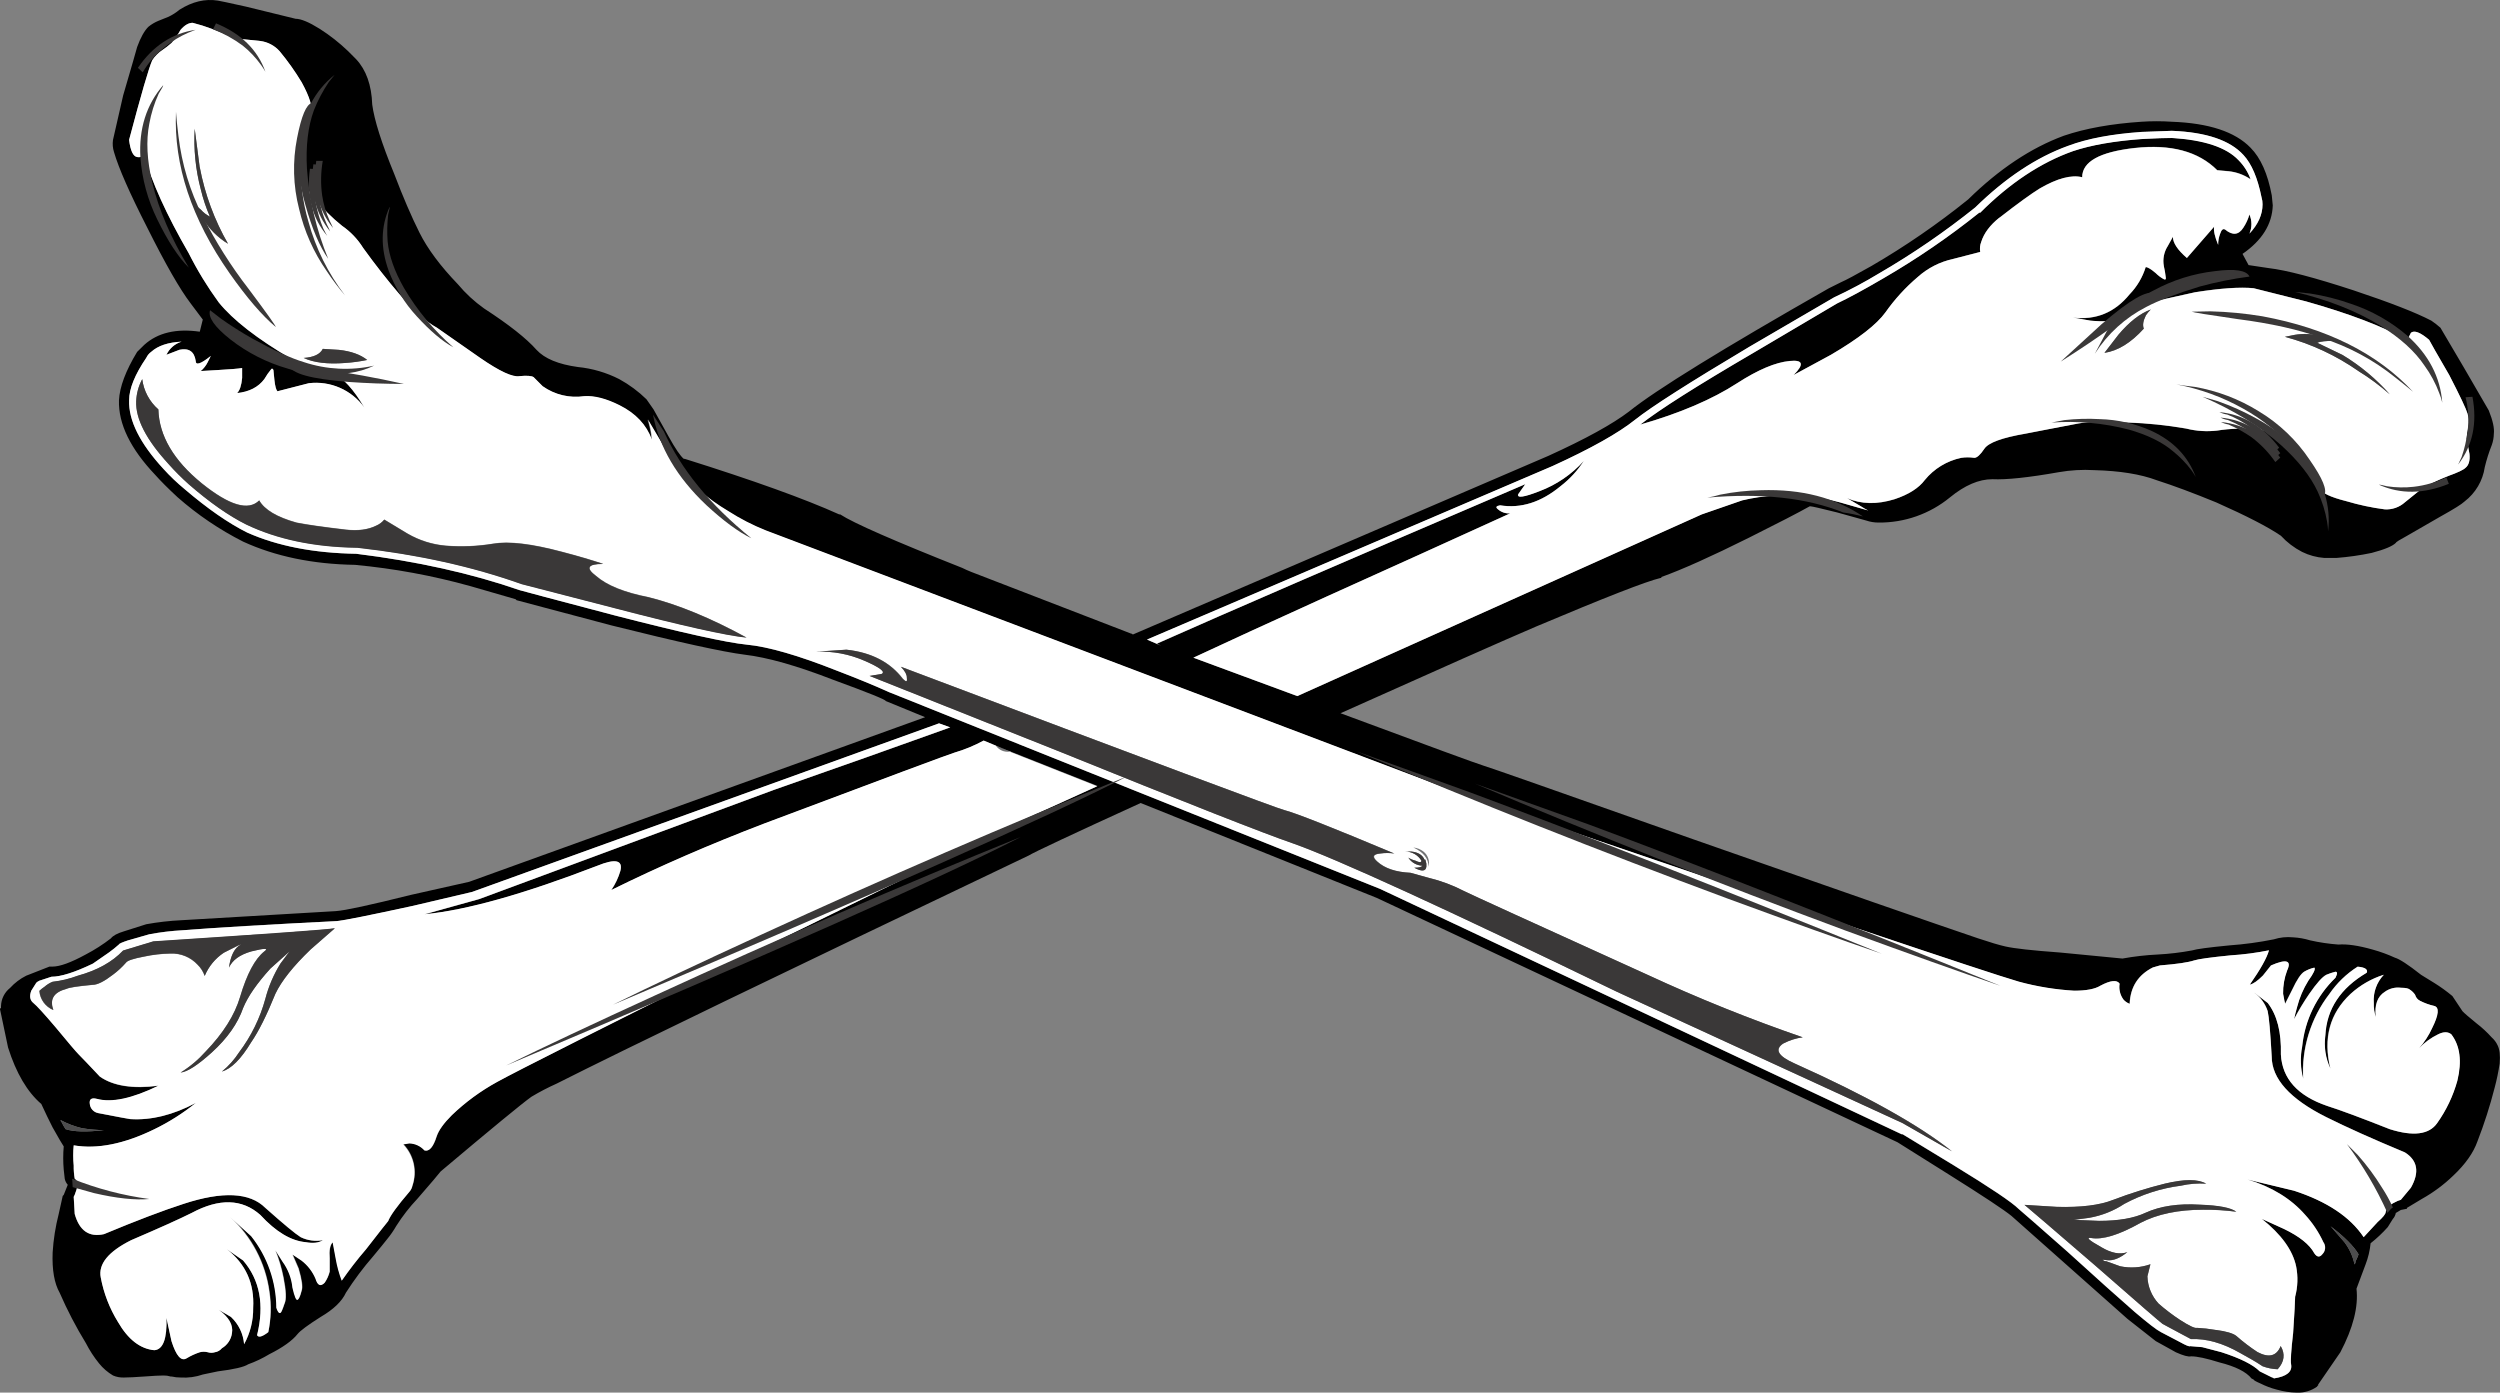 <?xml version="1.0" encoding="iso-8859-1"?>
<!-- Generator: Adobe Illustrator 20.1.0, SVG Export Plug-In . SVG Version: 6.00 Build 0)  -->
<svg version="1.0" id="Layer_1" xmlns="http://www.w3.org/2000/svg" xmlns:xlink="http://www.w3.org/1999/xlink" x="0px" y="0px"
	 viewBox="0 0 893.28 497.6" enable-background="new 0 0 893.28 497.6" xml:space="preserve">
<rect x="0" y="0" width="893.28" height="497.6" fill="#808080" stroke="none"/>
<title>skulls_0004</title>
<path d="M582.13,147c-6,4.567-15.613,9.857-28.84,15.87l-148.51,63.85c-0.179-0.216-0.44-0.346-0.72-0.36l-57-22
	c-1.2-0.48-2.28-0.96-3.24-1.44c-24.273-9.62-38.81-15.993-43.61-19.12h-0.36c-12.253-5.533-30.637-12.147-55.15-19.84h-0.36
	c-1.2-0.96-3.003-3.603-5.41-7.93l-5.41-9.74c-0.48-0.72-1.32-1.923-2.52-3.61c-2.9-2.835-6.173-5.261-9.73-7.21
	c-4.615-2.349-9.627-3.818-14.78-4.33c-6.967-0.96-11.893-3.003-14.78-6.13c-3.607-4.087-9.853-9.017-18.74-14.79
	c-3.483-2.472-6.632-5.382-9.37-8.66c-6.247-6.493-10.813-12.623-13.7-18.39c-2.887-5.767-5.887-12.74-9-20.92
	c-4.54-11.06-7.173-19.353-7.9-24.88c-0.24-6.973-2.163-12.383-5.77-16.23l-2.88-2.89c-3.095-2.968-6.475-5.624-10.09-7.93
	c-3.847-2.407-6.73-3.61-8.65-3.61L87.95,2.38c-6.487-1.44-9.85-2.16-10.09-2.16c-4.573-0.727-9.14,0.353-13.7,3.24
	C62.953,4.47,61.622,5.324,60.2,6l-3.6,1.44c-1.299,0.536-2.512,1.261-3.6,2.15c-1.44,1.44-2.773,3.843-4,7.21
	c-0.24,0.96-1.907,6.73-5,17.31L40.37,50c-0.21,1.452-0.087,2.933,0.36,4.33c1.68,5.78,5.647,14.793,11.9,27.04
	c6.487,12.987,11.653,22.003,15.5,27.05l4.33,5.77l-1.08,4.33c-8.413-1.2-15.02,0.363-19.82,4.69L49,125.73
	c-4.087,6.733-6.25,12.503-6.49,17.31c-0.24,8.413,4.093,17.31,13,26.69c1.92,2.167,4.563,4.81,7.93,7.93
	c7.108,6.259,14.98,11.592,23.43,15.87c11.533,5.287,24.867,8.053,40,8.3c13.908,1.301,27.672,3.837,41.13,7.58l16.22,4.69
	l0.36,0.36l33.88,9c24,6,39.86,9.487,47.58,10.46c8.173,0.96,18.747,3.96,31.72,9c12.493,4.567,18.74,7.09,18.74,7.57l14.06,5.77
	l-162.95,58.83l-20.91,4.69c-14.42,3.607-23.31,5.53-26.67,5.77l-55.15,3.25c-4.234,0.202-8.45,0.683-12.62,1.44l-7.93,2.52
	c-2.4,0.72-3.963,1.56-4.69,2.52c-2.822,2.188-5.834,4.119-9,5.77c-5.287,2.887-9.25,4.33-11.89,4.33h-1.09l-8.29,3.25
	c-2.174,1.092-4.13,2.573-5.77,4.37c-1.99,1.575-3.177,3.953-3.24,6.49c0,0.24,0,0.48,0,0.72c-0.175-0.024-0.336,0.099-0.36,0.274
	c-0.004,0.028-0.004,0.057,0,0.086l2.88,13.71c2.887,9.14,6.85,15.873,11.89,20.2c1.44,3.127,2.773,5.893,4,8.3
	c2.16,3.847,3.493,6.13,4,6.85c-0.242,2.761-0.242,5.539,0,8.3l0.36,3.25c0.16,0.804,0.533,1.55,1.08,2.16l-1.44,3.61l-0.36,0.36
	l-1.44,6.49c-1.151,4.492-1.874,9.082-2.16,13.71c-0.24,6.253,0.6,11.063,2.52,14.43c2.704,6.209,5.835,12.224,9.37,18
	c1.311,2.558,2.883,4.975,4.69,7.21c1.394,1.731,3.088,3.197,5,4.33c1.261,0.542,2.629,0.788,4,0.72c1.44,0,3.843-0.12,7.21-0.36
	c3.127-0.24,5.41-0.36,6.85-0.36c0.854-0.015,1.705,0.106,2.52,0.36h0.36c1.061,0.251,2.149,0.372,3.24,0.36
	c2.689,0.175,5.386-0.192,7.93-1.08l5.36-1.12c5.767-0.72,9.37-1.56,10.81-2.52c2.638-0.946,5.174-2.155,7.57-3.61
	c4.807-2.407,8.17-4.81,10.09-7.21c0.96-1.2,3.723-3.243,8.29-6.13c4.567-2.667,7.567-5.553,9-8.66c2.919-4.567,6.171-8.912,9.73-13
	c2.4-2.887,4.067-4.93,5-6.13c1.209-1.47,2.293-3.039,3.24-4.69c2.205-3.482,4.74-6.744,7.57-9.74c4.807-5.533,7.57-8.78,8.29-9.74
	c18.26-15.387,29.073-24.283,32.44-26.69c2.905-1.739,5.91-3.305,9-4.69c24.273-12.26,80.503-39.43,168.69-81.51
	c1.92-1.2,15.253-7.453,40-18.76L492,320.86l186,87.28l18.38,11.54c12.253,7.693,19.703,12.623,22.35,14.79l41.45,36.79
	c5.767,4.567,9.13,7.21,10.09,7.93l7.21,4c2.667,1.2,4.47,1.68,5.41,1.44c2.16,0,5.523,0.72,10.09,2.16
	c5.767,1.44,9.61,3.363,11.53,5.77l0.72,0.36c0,0.24,0.84,0.72,2.52,1.44c1.839,0.929,3.773,1.653,5.77,2.16
	c2.345,0.677,4.77,1.04,7.21,1.08c2.576,0.096,5.111-0.663,7.21-2.16c-0.024-0.175,0.099-0.336,0.274-0.36
	c0.028-0.004,0.057-0.004,0.086,0v-0.36l7.93-11.54c4.567-8.667,6.49-16.24,5.77-22.72l3.24-8.66c0.94-2.43,1.545-4.977,1.8-7.57
	c2.209-1.739,4.26-3.67,6.13-5.77l1.8-2.89c0.555-0.605,0.93-1.353,1.08-2.16l1.8-1.08l1.8-0.36H860v-0.36l5.41-3.25
	c4.066-2.273,7.82-5.063,11.17-8.3c4.327-4.087,7.21-8.173,8.65-12.26c2.425-6.245,4.472-12.63,6.13-19.12
	c0.763-2.85,1.364-5.742,1.8-8.66c0.24-2.887,0-5.05-0.72-6.49c-0.511-1.103-1.247-2.087-2.16-2.89c-1.644-1.831-3.455-3.505-5.41-5
	c-2.667-2.167-4.333-3.61-5-4.33l-3.6-5.41c-2.052-1.712-4.221-3.279-6.49-4.69l-4.69-2.89c-4.567-3.607-7.69-5.65-9.37-6.13
	c-2.562-1.174-5.214-2.141-7.93-2.89c-5.047-1.44-9.133-2.04-12.26-1.8c-3.399-0.247-6.776-0.748-10.1-1.5
	c-1.991-0.612-4.05-0.975-6.13-1.08c-2.309-0.227-4.639,0.018-6.85,0.72c-5.235,1.058-10.533,1.78-15.86,2.16
	c-7.447,0.72-11.893,1.32-13.34,1.8c-4.047,0.755-8.139,1.243-12.25,1.46c-4.234,0.202-8.45,0.683-12.62,1.44
	c-9.587-0.96-17.047-1.68-22.38-2.16c-9.853-0.72-16.34-1.44-19.46-2.16c-2.16-0.48-5.403-1.443-9.73-2.89
	c-15.62-5.287-49.503-17.07-101.65-35.35c-49.02-17.333-74.02-26.11-75-26.33c-2.4-0.72-19.46-6.973-51.18-18.76
	c34.847-15.627,58.157-25.96,69.93-31c24.513-10.34,39.293-16.11,44.34-17.31h0.36v-0.36c7.447-2.667,17.9-7.357,31.36-14.07
	c10.573-5.287,17.783-9.013,21.63-11.18h0.4c0.48,0,3.603,0.72,9.37,2.16l10.46,2.91c1.395,0.473,2.857,0.716,4.33,0.72
	c9.323,0.105,18.385-3.082,25.59-9c5.287-4.327,10.333-6.49,15.14-6.49c5.047,0.24,12.977-0.6,23.79-2.52
	c4.165-0.726,8.4-0.967,12.62-0.72c9.133,0.24,16.583,1.443,22.35,3.61c6,1.927,13.09,4.57,21.27,7.93
	c10.813,4.807,18.503,8.773,23.07,11.9c2.166,2.351,4.729,4.304,7.57,5.77c2.48,1.222,5.173,1.955,7.93,2.16h4.33
	c4.241-0.326,8.457-0.927,12.62-1.8c4.567-1.2,7.45-2.403,8.65-3.61c0-0.24,1.333-1.08,4-2.52l11.89-6.85
	c4.807-2.667,7.69-4.47,8.65-5.41c3.909-2.991,6.496-7.39,7.21-12.26c0.649-2.7,1.491-5.351,2.52-7.93
	c0.454-1.286,0.697-2.637,0.72-4c0.24-1.927-0.36-4.693-1.8-8.3c-0.72-1.2-3.72-6.37-9-15.51l-8.29-14.07
	c-1.024-0.91-2.106-1.752-3.24-2.52c-5.527-2.887-14.777-6.493-27.75-10.82c-14-4.587-24.117-7.24-30.35-7.96l-7.21-1.08l-2.16-4
	c6.967-4.807,10.57-10.577,10.81-17.31l-0.36-3.61c-1.44-7.693-3.963-13.36-7.57-17c-5.527-5.72-14.913-8.82-28.16-9.3
	c-3.599-0.241-7.211-0.241-10.81,0c-10.813,0.72-20.063,2.387-27.75,5c-11.747,4.333-23.147,11.923-34.2,22.77
	c-10.913,8.799-22.48,16.755-34.6,23.8c-5.527,3.127-9.13,5.05-10.81,5.77l-4.34,2.16c-38,21.64-61.79,36.307-71.37,44 M550,175.51
	c-5.527,2.167-8.05,2.527-7.57,1.08L545,173c-63.44,27.173-107.293,46.173-131.56,57l1.44,0.72l-5-2.16l144.9-62
	c13.7-6.253,23.553-11.783,29.56-16.59c5.767-4.567,19.343-13.233,40.73-26l30.28-17.67c5.56-2.59,10.974-5.481,16.22-8.66
	c11.981-6.949,23.427-14.785,34.24-23.44c10.813-10.58,21.867-17.913,33.16-22c6.967-2.667,15.857-4.333,26.67-5L776,46.74
	c12.253,0.48,20.783,3.367,25.59,8.66c2.887,3.127,5.05,8.177,6.49,15.15c0.254,0.815,0.375,1.666,0.36,2.52
	c0,3.607-1.563,7.093-4.69,10.46c0.961-2.182,0.961-4.668,0-6.85c-0.472,1.666-1.201,3.249-2.16,4.69
	c-1.68,2.667-3.843,2.907-6.49,0.72c-0.72-0.48-1.32,0-1.8,1.44c-0.496,1.274-0.74,2.633-0.72,4c-1.2-2.887-1.68-5.05-1.44-6.49
	c-5.047,5.773-8.29,9.5-9.73,11.18c-3.333-2.887-5-5.41-5-7.57l-1.8,3.25c-1.387,2.13-1.902,4.711-1.44,7.21
	c0.328,1.427,0.568,2.873,0.72,4.33c0,0.48-0.24,0.6-0.72,0.36c-1.06-0.577-2.03-1.304-2.88-2.16c-1.68-1.44-2.88-2.16-3.6-2.16
	c-1.13,3.656-3.107,6.993-5.77,9.74c-5.287,6.493-12.017,9.26-20.19,8.3l6.13,1.08c4.567,0.48,8.05,0.24,10.45-0.72
	c2.887-2.667,9.373-6.513,19.46-11.54l4.33-2.16l6.12-1.18c-1.2,0.48-2.533,1.08-4,1.8c-6.487,3.607-10.45,5.77-11.89,6.49l13-2.89
	c9.133-1.44,16.103-1.92,20.91-1.44L824,107.7c15.38,4.327,27.38,8.897,36,13.71c0.566-0.788,1.048-1.633,1.44-2.52
	c1.2-0.96,3.363-0.12,6.49,2.52c0.48,0.96,2.883,5.167,7.21,12.62c3.847,7.453,6.01,12.023,6.49,13.71
	c0.486,1.513,0.61,3.12,0.36,4.69c-0.365,1.42-0.606,2.869-0.72,4.33c0.24,0.96,0.6,2.763,1.08,5.41c0.24,2.407-0.24,4.073-1.44,5
	c-0.72,0.72-2.763,1.683-6.13,2.89c-2.957,1.169-5.845,2.504-8.65,4c-0.48,0.24-2.763,2.043-6.85,5.41
	c-1.958,1.771-4.544,2.682-7.18,2.53c-4.636-0.597-9.218-1.563-13.7-2.89c-5.767-1.44-9.01-3.003-9.73-4.69
	c-3.127-6.493-5.05-10.22-5.77-11.18c-3.77-5.586-9.865-9.167-16.58-9.74c-4.682-0.508-9.41-0.387-14.06,0.36
	c-3.736,0.446-7.522,0.202-11.17-0.72c-6.91-1.188-13.893-1.903-20.9-2.14c-7.927-0.48-13.813-0.36-17.66,0.36
	c-7.687,1.44-13.933,2.643-18.74,3.61c-8.413,1.44-13.34,3.243-14.78,5.41s-2.64,3.25-3.6,3.25c-1.554-0.244-3.136-0.244-4.69,0
	c-5.111,1.084-9.698,3.882-13,7.93c-2.16,2.887-5.763,5.17-10.81,6.85c-6.247,1.927-11.893,1.807-16.94-0.36l5,2.89
	c0.81,0.531,1.651,1.012,2.52,1.44l-10.09-2.89c-3.421-0.931-6.893-1.659-10.4-2.18l-0.72,0.36
	c-7.926-1.174-16.003-0.807-23.79,1.08l-14.42,5l-144.53,64.98L426.41,235c11.293-5.287,27.273-12.62,47.94-22
	c21.867-9.86,43.613-19.72,65.24-29.58c-1.578,0.124-3.14-0.396-4.33-1.44c-0.96-0.72-0.72-1.2,0.72-1.44
	c7.447,1.2,14.657-1.083,21.63-6.85c3.259-2.503,6.063-5.547,8.29-9C561.543,169.518,556.09,173.229,550,175.51 M810.29,358.37
	l-4.69-3.61c2.195,1.628,3.833,3.895,4.69,6.49c0.48,2.167,0.96,7.577,1.44,16.23c0,7.933,6.487,15.147,19.46,21.64
	c7.207,3.607,16.58,7.813,28.12,12.62c4.567,2.887,5.287,7.093,2.16,12.62l-3.6,4.33l-1.08,0.36c-1.13,0.505-2.214,1.107-3.24,1.8
	c-0.555,0.605-0.93,1.353-1.08,2.16c0,0.72-0.96,1.923-2.88,3.61l-5,5.41c-4.807-7.213-13.097-12.743-24.87-16.59l-16.58-4
	c8.667,2.667,15.517,6.873,20.55,12.62c2.65,2.895,4.839,6.18,6.49,9.74c0.972,1.332,0.819,3.176-0.36,4.33
	c-0.96,1.2-1.92,1.08-2.88-0.36c-1.68-3.127-5.283-6.013-10.81-8.66l-7.93-3.61c6.967,5.533,11.053,11.2,12.26,17
	c0.71,3.587,0.586,7.288-0.36,10.82c0,1.44-0.24,5.773-0.72,13c-0.72,6.253-0.96,9.98-0.72,11.18c0.48,2.667-1.563,4.333-6.13,5
	c-0.179-0.216-0.44-0.346-0.72-0.36l-4.4-2.14c-2.4-2.407-6.967-4.69-13.7-6.85l-6.85-1.8l-4.33-0.36c-0.24,0.24-1.44-0.24-3.6-1.44
	l-6.85-3.55c-1.44-0.72-4.563-3.123-9.37-7.21c-5.527-4.807-13.577-12.02-24.15-21.64c-10.093-8.9-15.86-13.95-17.3-15.15
	c-2.4-2.407-10.09-7.577-23.07-15.51l-18.38-11.18h-0.36l-186.36-87.69l-175.53-70.34c-5.287-2.407-11.413-4.93-18.38-7.57
	c-13.94-5.533-24.753-8.66-32.44-9.38c-7.207-0.72-22.947-4.207-47.22-10.46c-21.867-5.773-33.16-8.773-33.88-9
	c-17.333-6-36.797-10.333-58.39-13c-15.14-0.24-28.117-2.763-38.93-7.57c-6.727-3.333-14.177-8.503-22.35-15.51
	c-2.692-2.22-5.222-4.629-7.57-7.21c-8.413-9.14-12.5-17.333-12.26-24.58c0-4.087,2.043-9.137,6.13-15.15
	c0.4-0.865,1.021-1.61,1.8-2.16c2.4-2.167,6.003-3.37,10.81-3.61c-2.383,0.732-4.348,2.434-5.41,4.69l4.69-1.8
	c3.333-0.72,5.257,0.613,5.77,4c0,1.68,1.803,1.08,5.41-1.8l-1.08,2.16c-0.606,1.246-1.464,2.353-2.52,3.25l6.13-0.36
	c4.327-0.24,7.21-0.48,8.65-0.72v3.61c-0.24,2.667-0.84,4.47-1.8,5.41c4.327-0.48,7.57-2.147,9.73-5
	c0.741-1.289,1.595-2.51,2.55-3.65c0.24-0.24,0.48-0.12,0.72,0.36c0,0.24,0.12,1.443,0.36,3.61c0.24,2.167,0.6,3.5,1.08,4
	l11.17-2.89c7.689-0.928,15.277,2.388,19.82,8.66c-3.847-6.493-7.57-10.58-11.17-12.26c-4.087-0.24-11.537-2.163-22.35-5.77
	c-1.68-0.48-3.243-0.96-4.69-1.44c-2.16-1.44-4.083-2.773-5.77-4c1.628,0.805,3.297,1.526,5,2.16c3.607,1.2,7.94,2.533,13,4
	c-12.253-7.213-20.92-13.947-26-20.2c-4.069-5.598-7.671-11.522-10.77-17.71c-7.927-13.707-13.213-25.373-15.86-35
	c-0.668,0.644-1.613,0.914-2.52,0.72c-1.44-0.24-2.4-2.283-2.88-6.13c4.327-16.353,7.09-25.85,8.29-28.49
	c0.94-1.425,2.153-2.648,3.57-3.6c1.134-0.768,2.216-1.61,3.24-2.52c1.236-1.45,2.322-3.021,3.24-4.69
	c1.44-1.68,2.883-2.52,4.33-2.52c2.324,0.585,4.611,1.306,6.85,2.16c4.087,1.68,6.97,2.763,8.65,3.25c0.48,0.24,3.363,0.6,8.65,1.08
	c2.64,0.351,5.068,1.631,6.85,3.61c2.924,3.52,5.575,7.257,7.93,11.18c2.887,5.287,3.967,8.893,3.24,10.82
	c-2.4,6.253-3.733,10.22-4,11.9c-1.029,6.744,0.948,13.6,5.41,18.76c2.871,3.599,6.134,6.866,9.73,9.74
	c3.043,2.093,5.62,4.793,7.57,7.93c4.327,6,8.66,11.53,13,16.59c5.287,6,9.733,9.967,13.34,11.9l15.5,10.82
	c6.967,4.807,11.653,6.97,14.06,6.49c2.667-0.24,4.333-0.12,5,0.36l3.24,3.25c4.28,3.058,9.573,4.35,14.78,3.61
	c3.607-0.24,7.813,0.843,12.62,3.25c5.767,2.887,9.61,6.973,11.53,12.26c-0.152-2.457-0.637-4.883-1.44-7.21l4.69,7.93
	c1.638,2.987,3.444,5.878,5.41,8.66l0.72,0.36c4.327,6,10.327,11.29,18,15.87c4.218,2.703,8.685,4.997,13.34,6.85L523,284.07
	c120.667,41.12,186.753,63.363,198.26,66.73c6.478,1.752,13.12,2.825,19.82,3.2c4.327,0,7.45-0.6,9.37-1.8
	c3.607-1.927,5.89-2.167,6.85-0.72c-0.336,2.04,0.185,4.127,1.44,5.77c0.599,0.641,1.338,1.134,2.16,1.44
	c0.24-6,3.003-10.333,8.29-13c0.72-0.24,1.56-0.48,2.52-0.72c6-0.48,10.087-1.08,12.26-1.8c1.44-0.48,5.773-1.08,13-1.8
	c4.602-0.287,9.18-0.888,13.7-1.8c-0.72,2.667-3.003,6.753-6.85,12.26c1.2-0.24,2.763-1.323,4.69-3.25l2.88-3.61
	c5.527-2.407,7.45-1.807,5.77,1.8c-1.005,2.65-1.494,5.467-1.44,8.3c0.24,1.44,0.48,2.643,0.72,3.61l2.52-5
	c1.68-3.607,3.123-5.77,4.33-6.49c1.119-0.662,2.333-1.148,3.6-1.44c0.48,0.48-0.24,2.043-2.16,4.69
	c-1.806,2.904-3.155,6.067-4,9.38c-0.48,1.68-0.84,3.123-1.08,4.33c1.623-3.105,3.43-6.11,5.41-9c2.667-3.847,4.71-6.13,6.13-6.85
	c1.05-0.445,2.133-0.806,3.24-1.08c0.72,0,0.72,0.72,0,2.16c-6.743,6.511-10.956,15.203-11.89,24.53
	c-0.751,3.825-0.628,7.77,0.36,11.54c-0.607-10.896,2.718-21.649,9.37-30.3c2.67-3.896,6.102-7.21,10.09-9.74
	c2.667,0.24,3.747,0.96,3.24,2.16c-9.373,5.533-14.3,12.987-14.78,22.36c-0.562,4.057,0.064,8.19,1.8,11.9
	c-2.667-10.82-0.263-19.717,7.21-26.69c3.417-3.122,7.475-5.459,11.89-6.85c-2.577,2.704-3.886,6.375-3.6,10.1
	c-0.064,1.696,0.18,3.39,0.72,5c-0.48-4.327,0.6-7.327,3.24-9c1.669-1.199,3.733-1.714,5.77-1.44c1.68,0,2.76,0.24,3.24,0.72
	c0.718,0.469,1.331,1.082,1.8,1.8c0.258,0.947,0.915,1.736,1.8,2.16c1.585,0.807,3.265,1.411,5,1.8c1.92,0.48,1.68,3.123-0.72,7.93
	c-1.191,2.626-2.773,5.057-4.69,7.21c1.964-2.065,4.284-3.759,6.85-5c1.92-0.96,3.483-0.96,4.69,0
	c3.127,4.087,3.847,9.617,2.16,16.59c-1.508,5.429-3.947,10.556-7.21,15.15c-2.887,4.087-8.533,4.807-16.94,2.16
	c-10.333-4.087-17.783-6.853-22.35-8.3c-10.52-3.613-16.013-9.747-16.48-18.4c0.24-7.933-1.323-14.063-4.69-18.39 M832.66,438.09
	c5.047,3.847,8.41,7.213,10.09,10.1c-0.301,0.864-0.662,1.706-1.08,2.52c0.03,0.394-0.1,0.783-0.36,1.08
	c-0.586-2.881-1.817-5.592-3.6-7.93l-5-5.77 M355.76,266.4l4.33,1.8l1.08,0.36l31,12.26l-27,12.26
	c-28.593,14.187-57.91,28.613-87.95,43.28c-59.833,29.813-92.993,46.523-99.48,50.13c-5.906,3.237-11.359,7.238-16.22,11.9
	c-2.887,2.887-4.69,5.41-5.41,7.57c-1.2,3.847-2.643,5.513-4.33,5c-1.383-1.544-3.338-2.455-5.41-2.52l-2.16,0.36
	c3.758,3.938,5.007,9.642,3.24,14.79c-0.16,0.804-0.533,1.55-1.08,2.16c-4.327,5.047-6.85,8.533-7.57,10.46
	c-0.24,0.24-2.883,3.607-7.93,10.1c-3.079,3.571-5.966,7.303-8.65,11.18c-0.969-2.569-1.692-5.224-2.16-7.93l-1.08-5.77
	c-0.96,0.96-1.32,2.883-1.08,5.77c0,2.887,0,4.45,0,4.69c-0.354,1.431-0.964,2.786-1.8,4c-1.44,1.44-2.52,0.96-3.24-1.44
	c-1.075-2.561-2.798-4.797-5-6.49l-3.24-2.16l2.16,5c1.2,4.087,1.56,6.73,1.08,7.93c-0.48,1.927-0.96,3.01-1.44,3.25
	c-0.48,0.24-1.08-1.203-1.8-4.33c-0.337-3.393-1.58-6.633-3.6-9.38l-2.52-4c1.26,3.15,2.224,6.411,2.88,9.74
	c0.96,4.807,1.08,7.933,0.36,9.38c-0.72,2.167-1.2,3.25-1.44,3.25c-0.48,0.24-0.96-0.36-1.44-1.8c-0.041-9.305-3.211-18.325-9-25.61
	l-7.57-6.85c7.676,6.969,12.653,16.418,14.06,26.69c0.725,4.845,0.566,9.782-0.47,14.57c-2.16,1.68-3.493,2.04-4,1.08
	c2.667-10.82,1-19.717-5-26.69l-5.77-4c6.727,5.287,9.85,12.26,9.37,20.92c0.074,4.542-1.043,9.024-3.24,13
	c-0.293-3.718-1.966-7.193-4.69-9.74L78.22,468c3.607,2.667,5.17,5.433,4.69,8.3c-0.302,2.262-1.63,4.258-3.6,5.41
	c-0.63,0.779-1.529,1.292-2.52,1.44c-0.821,0.251-1.699,0.251-2.52,0c-0.943-0.255-1.937-0.255-2.88,0
	c-1.639,0.542-3.213,1.266-4.69,2.16c-1.92,1.2-3.723-0.843-5.41-6.13l-1.8-8.3c0.24,7.453-1.203,11.3-4.33,11.54
	c-5.047-0.48-9.38-3.847-13-10.1c-3.008-4.857-5.097-10.227-6.16-15.84c-0.96-4.807,2.643-9.257,10.81-13.35
	c10.093-4.327,17.303-7.573,21.63-9.74c9.853-5.287,18.023-5.047,24.51,0.72c5.527,6,10.933,9.247,16.22,9.74
	c2.667,0.48,4.71,0.24,6.13-0.72c-2.691,0.508-5.473,0.129-7.93-1.08c-1.92-1.2-6.127-4.687-12.62-10.46
	c-5.527-5.533-15.26-6.013-29.2-1.44c-7.413,2.407-16.887,6.023-28.42,10.85c-5.287,1.2-8.77-1.203-10.45-7.21l-0.36-6.13l0.36-0.72
	c0.47-1.168,0.831-2.376,1.08-3.61c0.049-0.861-0.362-1.682-1.08-2.16c-0.269-1.548-0.389-3.119-0.36-4.69
	c-0.242-2.397-0.242-4.813,0-7.21c8.413,1.44,18.027-0.483,28.84-5.77c5.262-2.563,10.22-5.71,14.78-9.38
	c-8.173,4.327-15.983,6.25-23.43,5.77c-0.24,0-4.083-0.72-11.53-2.16c-1.562-0.347-2.723-1.658-2.88-3.25
	c-0.24-1.68,0.6-2.28,2.52-1.8c5.287,1.44,12.62-0.123,22-4.69c-9.133,1.2-16.103,0.117-20.91-3.25
	c-3.847-4.087-6.37-6.73-7.57-7.93c-0.96-0.96-3.723-4.207-8.29-9.74c-4.087-4.807-6.73-7.693-7.93-8.66s-1.45-2.437-0.75-4.41
	l1.8-2.89c0.32-0.295,0.685-0.538,1.08-0.72l4.33-1.39c3.333,0,8.26-1.563,14.78-4.69l5.77-4c1.25-0.899,2.452-1.864,3.6-2.89
	c0-0.24,1.08-0.72,3.24-1.44l7.57-2.16c3.927-0.74,7.899-1.221,11.89-1.44c12-0.96,30.383-2.043,55.15-3.25
	c2.667-0.24,11.667-2.043,27-5.41l21.27-5l166.89-60.23l4,1.44c-17.333,6.253-38.36,13.707-63.08,22.36l-105.25,39l-19.46,5.41
	c14.9-1.44,35.447-7.21,61.64-17.31c6.487-2.667,9.25-2.067,8.29,1.8c-0.718,2.438-1.811,4.749-3.24,6.85
	c17.06-8.413,35.323-16.347,54.79-23.8c43.493-16.353,66.08-24.77,67.76-25.25c3.626-1.071,7.129-2.522,10.45-4.33l4.33,1.8
	 M29.2,403.1c2.622,0.437,5.272,0.677,7.93,0.72c-6.247,0.72-10.813,0.6-13.7-0.36c-0.528-0.813-1.006-1.658-1.43-2.53
	c-0.216-0.179-0.346-0.44-0.36-0.72c2.386,1.29,4.931,2.262,7.57,2.89 M707.92,86.42c0.96-3.127,3.123-6.013,6.49-8.66
	c6.487-5.047,11.293-8.533,14.42-10.46c6.247-3.607,11.293-4.94,15.14-4c0-5.533,6.247-9.02,18.74-10.46
	c12.973-1.44,22.827,1.203,29.56,7.93l4,0.36c2.843,0.286,5.569,1.28,7.93,2.89c-0.919-2.575-2.398-4.915-4.33-6.85
	c-4.327-4.567-12.257-7.21-23.79-7.93c-2.16,0-5.643,0.12-10.45,0.36c-10.113,0.74-18.417,2.207-24.91,4.4
	c-11.533,4.087-22.587,11.42-33.16,22h-0.36c-10.802,8.64-22.234,16.462-34.2,23.4c-6.967,4.087-12.493,7.087-16.58,9l-29.92,17.67
	c-20.187,11.78-33.643,20.317-40.37,25.61c14.18-4.087,25.713-9.017,34.6-14.79c7.447-4.807,13.693-7.45,18.74-7.93
	c4.807-0.48,5.287,1.187,1.44,5l13.34-7.21c9.853-5.773,16.34-10.823,19.46-15.15c3.287-4.668,7.151-8.901,11.5-12.6
	c3.57-3.225,7.92-5.462,12.62-6.49l9.73-2.51C707.346,88.796,707.47,87.557,707.92,86.42z"/>
<path fill="#4D4D4E" d="M37.13,403.82c-2.658-0.043-5.308-0.283-7.93-0.72c-2.639-0.628-5.184-1.6-7.57-2.89
	c0.014,0.28,0.144,0.541,0.36,0.72c0.428,0.869,0.909,1.71,1.44,2.52c2.887,0.96,7.453,1.08,13.7,0.36 M360.13,268.19l-4.33-1.8
	l2.16,1.08l2.16,0.72 M842.76,448.19c-1.68-2.887-5.043-6.253-10.09-10.1l5,5.77c1.783,2.338,3.014,5.049,3.6,7.93
	c0.26-0.297,0.39-0.686,0.36-1.08c0.425-0.817,0.793-1.662,1.1-2.53L842.76,448.19z"/>
<path fill="#727375" d="M360.81,268.56h0.36l-1.08-0.36l-2.16-0.72l-2.16-1.08c1.107,1.628,3.056,2.47,5,2.16 M508.55,304.27
	c-1.04-0.809-2.288-1.309-3.6-1.44c3.607,1.68,5.41,3.963,5.41,6.85c0.542-1.995-0.153-4.121-1.77-5.41L508.55,304.27z"/>
<path fill="#FFFFFF" d="M361.17,268.56h-0.36c-1.944,0.31-3.893-0.532-5-2.16l-4.33-1.8c-3.331,1.806-6.844,3.254-10.48,4.32
	c-1.68,0.48-24.267,8.897-67.76,25.25c-19.493,7.453-37.763,15.397-54.81,23.83c1.429-2.101,2.522-4.412,3.24-6.85
	c0.96-3.847-1.803-4.447-8.29-1.8c-26.193,10.1-46.74,15.87-61.64,17.31l19.46-5.41l105.25-39c24.753-8.667,45.78-16.12,63.08-22.36
	l-4-1.44L168.69,318.7l-21.27,5c-15.38,3.333-24.38,5.137-27,5.41c-24.773,1.26-43.167,2.357-55.18,3.29
	c-3.991,0.219-7.963,0.7-11.89,1.44L45.78,336c-2.16,0.72-3.24,1.2-3.24,1.44c-1.148,1.026-2.35,1.991-3.6,2.89l-5.77,4
	c-6.493,3.113-11.423,4.67-14.79,4.67l-4.33,1.44c-0.395,0.182-0.76,0.425-1.08,0.72l-1.8,2.84c-0.72,1.927-0.48,3.37,0.72,4.33
	c1.2,0.96,3.843,3.85,7.93,8.67c4.567,5.533,7.33,8.78,8.29,9.74c1.2,1.2,3.723,3.843,7.57,7.93
	c4.807,3.333,11.777,4.417,20.91,3.25c-9.373,4.567-16.707,6.13-22,4.69c-1.92-0.48-2.76,0.12-2.52,1.8
	c0.15,1.618,1.339,2.949,2.93,3.28c7.447,1.44,11.29,2.16,11.53,2.16c7.447,0.48,15.257-1.443,23.43-5.77
	c-4.56,3.67-9.518,6.817-14.78,9.38c-10.813,5.287-20.427,7.21-28.84,5.77c-0.242,2.397-0.242,4.813,0,7.21
	c-0.029,1.571,0.091,3.142,0.36,4.69c0.718,0.478,1.129,1.299,1.08,2.16c-0.249,1.234-0.61,2.442-1.08,3.61l-0.36,0.72l0.36,6.13
	c1.68,6,5.163,8.403,10.45,7.21c11.533-4.807,21.027-8.413,28.48-10.82c13.94-4.567,23.673-4.087,29.2,1.44
	c6.487,5.773,10.693,9.26,12.62,10.46c2.457,1.209,5.239,1.588,7.93,1.08c-1.44,0.96-3.483,1.2-6.13,0.72
	c-5.287-0.48-10.693-3.727-16.22-9.74c-6.487-5.773-14.657-6.013-24.51-0.72c-4.327,2.167-11.537,5.413-21.63,9.74
	c-8.193,4.093-11.823,8.547-10.89,13.36c1.051,5.622,3.129,11.002,6.13,15.87c3.607,6.253,7.94,9.62,13,10.1
	c3.127-0.24,4.57-4.087,4.33-11.54l1.8,8.3c1.68,5.287,3.483,7.33,5.41,6.13c1.477-0.894,3.051-1.618,4.69-2.16
	c0.943-0.255,1.937-0.255,2.88,0c0.821,0.251,1.699,0.251,2.52,0c0.991-0.148,1.89-0.661,2.52-1.44c1.97-1.152,3.298-3.148,3.6-5.41
	c0.48-2.887-1.083-5.653-4.69-8.3l4.33,2.52c2.724,2.547,4.397,6.022,4.69,9.74c2.197-3.976,3.314-8.458,3.24-13
	c0.48-8.667-2.643-15.64-9.37-20.92l5.77,4c6,6.973,7.667,15.87,5,26.69c0.48,0.96,1.813,0.6,4-1.08
	c0.982-4.75,1.104-9.637,0.36-14.43c-1.407-10.272-6.384-19.721-14.06-26.69l7.57,6.85c5.789,7.285,8.959,16.305,9,25.61
	c0.48,1.44,0.96,2.04,1.44,1.8c0.24,0,0.72-1.083,1.44-3.25c0.72-1.44,0.6-4.567-0.36-9.38c-0.656-3.329-1.62-6.59-2.88-9.74l2.52,4
	c2.02,2.747,3.263,5.987,3.6,9.38c0.72,3.127,1.32,4.57,1.8,4.33c0.48-0.24,0.96-1.323,1.44-3.25c0.48-1.2,0.12-3.843-1.08-7.93
	l-2.16-5l3.24,2.16c2.202,1.693,3.925,3.929,5,6.49c0.72,2.407,1.8,2.887,3.24,1.44c0.836-1.214,1.446-2.569,1.8-4
	c0-0.24,0-1.803,0-4.69c-0.24-2.887,0.12-4.81,1.08-5.77l1.08,5.77c0.468,2.706,1.191,5.361,2.16,7.93
	c2.684-3.877,5.571-7.609,8.65-11.18c5.047-6.493,7.69-9.86,7.93-10.1c0.72-1.927,3.243-5.413,7.57-10.46
	c0.547-0.61,0.92-1.356,1.08-2.16c1.767-5.148,0.518-10.852-3.24-14.79l2.16-0.36c2.072,0.065,4.027,0.976,5.41,2.52
	c1.68,0.48,3.123-1.187,4.33-5c0.72-2.167,2.523-4.69,5.41-7.57c4.861-4.662,10.314-8.663,16.22-11.9
	c6.487-3.607,39.647-20.317,99.48-50.13c30.04-14.667,59.357-29.093,87.95-43.28l27-12.26l-31-12.26 M86.03,337.57l-1.08,0.36
	l-5,2.52c-3.056,2.026-5.441,4.915-6.85,8.3c-0.512-1.514-1.376-2.884-2.52-4c-2.497-2.7-6.056-4.163-9.73-4
	c-3.151,0.056-6.289,0.418-9.37,1.08c-3.847,0.72-6.01,1.44-6.49,2.16c-1.404,1.607-2.976,3.059-4.69,4.33
	c-3.127,2.407-5.53,3.61-7.21,3.61c-5.287,0.48-8.41,0.96-9.37,1.44c-4.567,1.2-6.13,3.723-4.69,7.57
	c-2.824-1.159-4.757-3.807-5-6.85c0.552-0.538,1.154-1.02,1.8-1.44c0.856-0.752,1.829-1.359,2.88-1.8
	c3.078-0.343,6.101-1.069,9-2.16c6.967-1.927,12.373-4.927,16.22-9l10.81-3.25c40.613-2.667,62.24-4.23,64.88-4.69l-8.62,7.51
	c-6.247,6-10.453,11.29-12.62,15.87c-3.127,7.693-6.01,13.463-8.65,17.31c-3.607,6-7.09,9.487-10.45,10.46
	c2.398-1.964,4.473-4.293,6.15-6.9c4.302-5.725,7.481-12.212,9.37-19.12c1.155-4.456,2.979-8.711,5.41-12.62l3.24-4.33l-6.85,6.13
	c-4.807,5.287-8.05,9.977-9.73,14.07c-1.913,5.56-5.64,10.85-11.18,15.87c-5.047,4.567-8.77,6.97-11.17,7.21
	c3.351-2.074,6.382-4.624,9-7.57c6.247-6.493,10.333-12.987,12.26-19.48c2.4-8.173,5.283-13.583,8.65-16.23
	c1.68-1.2,0.117-1.2-4.69,0c-4.087,1.2-6.73,3.123-7.93,5.77c0.48-3.607,1.56-6.13,3.24-7.57l1.08-0.72 M805.6,354.77l4.69,3.61
	c3.333,4.327,4.897,10.457,4.69,18.39c0.48,8.667,6.007,14.797,16.58,18.39c4.567,1.44,12.017,4.207,22.35,8.3
	c8.413,2.667,14.06,1.947,16.94-2.16c3.263-4.594,5.702-9.721,7.21-15.15c1.68-6.973,0.96-12.503-2.16-16.59
	c-1.2-0.96-2.763-0.96-4.69,0c-2.566,1.241-4.886,2.935-6.85,5c1.917-2.153,3.499-4.584,4.69-7.21c2.4-4.807,2.64-7.45,0.72-7.93
	c-1.735-0.389-3.415-0.993-5-1.8c-0.885-0.424-1.542-1.213-1.8-2.16c-0.469-0.718-1.082-1.331-1.8-1.8
	c-0.48-0.48-1.56-0.72-3.24-0.72c-2.037-0.274-4.101,0.241-5.77,1.44c-2.667,1.68-3.747,4.68-3.24,9c-0.54-1.61-0.784-3.304-0.72-5
	c-0.286-3.725,1.023-7.396,3.6-10.1c-4.415,1.391-8.473,3.728-11.89,6.85c-7.447,6.973-9.85,15.87-7.21,26.69
	c-1.736-3.71-2.362-7.843-1.8-11.9c0.48-9.38,5.407-16.833,14.78-22.36c0.48-1.2-0.6-1.92-3.24-2.16
	c-3.988,2.53-7.42,5.844-10.09,9.74c-6.652,8.651-9.977,19.404-9.37,30.3c-0.988-3.77-1.111-7.715-0.36-11.54
	c0.934-9.327,5.147-18.019,11.89-24.53c0.72-1.44,0.72-2.16,0-2.16c-1.107,0.274-2.19,0.635-3.24,1.08
	c-1.44,0.72-3.483,3.003-6.13,6.85c-1.98,2.89-3.787,5.895-5.41,9c0.24-1.2,0.6-2.643,1.08-4.33c0.845-3.313,2.194-6.477,4-9.38
	c1.92-2.667,2.64-4.23,2.16-4.69c-1.267,0.292-2.481,0.778-3.6,1.44c-1.2,0.72-2.643,2.883-4.33,6.49l-2.52,5
	c-0.24-0.96-0.48-2.163-0.72-3.61c-0.054-2.833,0.435-5.65,1.44-8.3c1.68-3.607-0.243-4.207-5.77-1.8l-2.88,3.61
	c-1.92,1.927-3.483,3.01-4.69,3.25c3.847-5.533,6.13-9.62,6.85-12.26c-4.52,0.912-9.098,1.513-13.7,1.8
	c-7.207,0.72-11.54,1.32-13,1.8c-2.16,0.72-6.247,1.32-12.26,1.8c-0.96,0.24-1.8,0.48-2.52,0.72c-5.287,2.667-8.05,7-8.29,13
	c-0.822-0.306-1.561-0.799-2.16-1.44c-1.255-1.643-1.776-3.73-1.44-5.77c-0.96-1.44-3.243-1.2-6.85,0.72
	c-1.92,1.2-5.043,1.8-9.37,1.8c-6.702-0.392-13.344-1.481-19.82-3.25c-11.533-3.333-77.617-25.577-198.25-66.73l-249.43-94.5
	c-4.655-1.853-9.122-4.147-13.34-6.85c-7.687-4.567-13.687-9.857-18-15.87l-0.72-0.36c-1.966-2.782-3.772-5.673-5.41-8.66
	l-4.69-7.93c0.803,2.327,1.288,4.753,1.44,7.21c-1.92-5.287-5.763-9.373-11.53-12.26c-4.807-2.407-9.013-3.49-12.62-3.25
	c-5.228,0.784-10.556-0.484-14.87-3.54l-3.24-3.25c-0.72-0.48-2.387-0.6-5-0.36c-2.4,0.48-7.087-1.683-14.06-6.49l-15.5-10.82
	c-3.607-1.927-8.053-5.893-13.34-11.9c-4.327-5.047-8.66-10.577-13-16.59c-1.95-3.137-4.527-5.837-7.57-7.93
	c-3.596-2.874-6.859-6.141-9.73-9.74c-4.462-5.16-6.439-12.016-5.41-18.76c0.24-1.68,1.573-5.647,4-11.9
	c0.72-1.927-0.36-5.533-3.24-10.82c-2.355-3.923-5.006-7.66-7.93-11.18c-1.793-1.994-4.241-3.278-6.9-3.62
	c-5.287-0.48-8.17-0.84-8.65-1.08c-1.68-0.48-4.563-1.563-8.65-3.25c-2.239-0.854-4.526-1.575-6.85-2.16
	c-1.44,0-2.883,0.84-4.33,2.52c-0.918,1.669-2.004,3.24-3.24,4.69c-1.036,0.915-2.132,1.76-3.28,2.53
	c-1.429,0.951-2.653,2.179-3.6,3.61c-1.2,2.667-3.963,12.163-8.29,28.49c0.48,3.847,1.44,5.89,2.88,6.13
	c0.907,0.194,1.852-0.076,2.52-0.72c2.667,9.62,7.953,21.287,15.86,35c3.114,6.176,6.729,12.086,10.81,17.67
	c5.047,6.253,13.713,12.987,26,20.2c-5.047-1.44-9.38-2.773-13-4c-1.703-0.634-3.372-1.355-5-2.16c1.68,1.2,3.603,2.533,5.77,4
	c1.44,0.48,3.003,0.96,4.69,1.44c10.813,3.607,18.263,5.53,22.35,5.77c3.607,1.68,7.33,5.767,11.17,12.26
	c-4.543-6.272-12.131-9.588-19.82-8.66l-11.22,2.88c-0.48-0.48-0.84-1.813-1.08-4c-0.24-2.187-0.36-3.39-0.36-3.61
	c-0.24-0.48-0.48-0.6-0.72-0.36c-0.943,1.128-1.786,2.336-2.52,3.61c-2.16,2.887-5.403,4.553-9.73,5c0.96-0.96,1.56-2.763,1.8-5.41
	v-3.53c-1.44,0.24-4.323,0.48-8.65,0.72l-6.13,0.36c1.056-0.897,1.914-2.004,2.52-3.25l1.08-2.16c-3.607,2.887-5.41,3.487-5.41,1.8
	c-0.48-3.333-2.403-4.667-5.77-4l-4.69,1.8c1.062-2.256,3.027-3.958,5.41-4.69c-4.807,0.24-8.41,1.443-10.81,3.61
	c-0.779,0.55-1.4,1.295-1.8,2.16c-4.087,6-6.13,11.05-6.13,15.15c-0.24,7.213,3.847,15.39,12.26,24.53
	c2.359,2.599,4.903,5.025,7.61,7.26c8.173,6.973,15.623,12.143,22.35,15.51c10.813,4.807,23.79,7.33,38.93,7.57
	c21.627,2.667,41.09,7,58.39,13c0.72,0.24,12.013,3.24,33.88,9c24.273,6.253,40.013,9.74,47.22,10.46
	c7.687,0.72,18.5,3.847,32.44,9.38c6.967,2.667,13.093,5.19,18.38,7.57l175.54,70.33l186.35,87.65h0.36l18.38,11.18
	c12.973,7.933,20.663,13.103,23.07,15.51c1.44,1.2,7.207,6.25,17.3,15.15c10.573,9.62,18.623,16.833,24.15,21.64
	c4.807,4.087,7.93,6.49,9.37,7.21l6.85,3.61c2.16,1.2,3.36,1.68,3.6,1.44l4.33,0.36l6.85,1.8c6.727,2.167,11.293,4.45,13.7,6.85
	l4.33,2.16c0.28,0.014,0.541,0.144,0.72,0.36c4.567-0.72,6.61-2.387,6.13-5c-0.24-1.2,0-4.927,0.72-11.18
	c0.48-7.213,0.72-11.547,0.72-13c0.946-3.532,1.07-7.233,0.36-10.82c-1.2-5.773-5.287-11.44-12.26-17l7.93,3.61
	c5.527,2.667,9.13,5.553,10.81,8.66c0.96,1.44,1.92,1.56,2.88,0.36c1.179-1.154,1.332-2.998,0.36-4.33
	c-1.651-3.56-3.84-6.845-6.49-9.74c-5.047-5.773-11.897-9.98-20.55-12.62l16.58,4c11.773,3.847,20.063,9.377,24.87,16.59l5-5.41
	c1.92-1.68,2.88-2.883,2.88-3.61c0.15-0.807,0.525-1.555,1.08-2.16c1.026-0.693,2.11-1.295,3.24-1.8l1.08-0.36l3.6-4.33
	c3.127-5.533,2.407-9.74-2.16-12.62c-11.533-4.807-20.907-9.013-28.12-12.62c-12.973-6.493-19.46-13.707-19.46-21.64
	c-0.48-8.667-0.96-14.077-1.44-16.23c-0.857-2.595-2.495-4.862-4.69-6.49 M788.26,422.96c-3.019-0.195-6.05,0.047-9,0.72
	c-7.069,0.915-13.912,3.114-20.19,6.49c-3.817,2.519-8.113,4.222-12.62,5l-5.41,0.72l9,0.36c6.967,0,12.493-0.963,16.58-2.89
	c5.287-2.407,11.773-3.37,19.46-2.89c6.727,0.24,11.06,1.08,13,2.52c-3.942-0.517-7.915-0.757-11.89-0.72
	c-8.893,0-16.343,1.563-22.35,4.69c-7.687,4.327-13.573,6.13-17.66,5.41c-1.92-0.24-0.72,0.843,3.6,3.25
	c3.607,2.167,6.73,2.767,9.37,1.8c-2.667,2.167-5.07,3.13-7.21,2.89c-1.44-0.24-1.92-0.24-1.44,0c0.297,0.26,0.686,0.39,1.08,0.36
	l5,1.8c3.601,0.759,7.342,0.51,10.81-0.72l-1.08,4.33c0.113,3.623,1.534,7.083,4,9.74c2.388,2.095,4.917,4.023,7.57,5.77
	c3.333,2.167,5.377,3.13,6.13,2.89c2.177,0.101,4.344,0.341,6.49,0.72c3.847,0.48,6.37,1.2,7.57,2.16
	c2.384,2.1,4.913,4.028,7.57,5.77c4.087,2.167,6.85,1.447,8.29-2.16c1.68,2.887,1.32,5.653-1.08,8.3
	c-1.85-0.066-3.677-0.431-5.41-1.08c-2.16-1.44-4.803-3.003-7.93-4.69c-6.247-3.607-12.133-5.273-17.66-5l-10.09-5.41
	c-0.72-0.48-8.77-7.453-24.15-20.92c-15.62-13.467-24.03-20.68-25.23-21.64l11.62,0.7c8.667,0.24,15.397-0.6,20.19-2.52
	c6.005-2.291,12.143-4.218,18.38-5.77c6.967-1.68,11.893-1.68,14.78,0 M644.17,370.64c-2.391,0.319-4.709,1.05-6.85,2.16
	c-3.333,2.167-2,4.57,4,7.21c25.713,11.54,44.457,22,56.23,31.38l-17.66-10.1l-102-46.89c-61.52-29.813-100.087-47.48-115.7-53
	c-9.853-3.333-37.97-14.393-84.35-33.18l-67-26.69l4.33-0.72c1.44-0.72-0.603-2.283-6.13-4.69c-5.443-2.39-11.361-3.502-17.3-3.25
	l10.81-0.72c8.893,0.96,15.623,4.447,20.19,10.46c1.2,1.2,1.68,1.08,1.44-0.36c0-1.2-0.72-2.533-2.16-4
	c89.153,33.667,134.82,50.74,137,51.22c3.847,0.96,16.943,6.13,39.29,15.51c-1.658-0.237-3.342-0.237-5,0
	c-2.667,0.24-3.027,1.203-1.08,2.89c2.667,2.407,6.63,3.74,11.89,4l6.49,1.8c4.302,1.054,8.462,2.622,12.39,4.67
	c2.4,1.2,24.267,11.18,65.6,29.94c18.108,8.399,36.636,15.862,55.51,22.36 M502.11,304.27h2.16c2.4,0.24,3.963,1.203,4.69,2.89h0.36
	l0.36,1.44v1.08c-0.24,1.68-1.683,1.8-4.33,0.36c1.68,0,2.64-0.24,2.88-0.72c-2.039-0.086-3.907-1.166-5-2.89
	c0.772,0.502,1.624,0.868,2.52,1.08c1.44,0.72,2.16,0.72,2.16,0c-1.222-2.019-3.41-3.251-5.77-3.25 M505.02,302.82
	c1.312,0.131,2.56,0.631,3.6,1.44c1.628,1.281,2.336,3.409,1.8,5.41c0-2.887-1.803-5.17-5.41-6.85 M69.57,46l1.8,13.71
	c1.808,9.642,5.219,18.914,10.09,27.43c-3.678-2.235-6.765-5.322-9-9l-2.88-5l2.16,1.8c0.917,1.024,2.024,1.859,3.26,2.46
	c-1.368-3.144-2.452-6.403-3.24-9.74C69.888,60.601,69.149,53.29,69.57,46 M108.5,127.9c3.607-0.24,5.89-1.323,6.85-3.25l5.77,0.36
	c4.327,0.48,7.69,1.683,10.09,3.61c-2.615,0.543-5.265,0.904-7.93,1.08C117.033,130.18,112.107,129.58,108.5,127.9 M48.66,143.41
	c0.099-2.775,0.838-5.489,2.16-7.93c0.535,4.191,2.588,8.041,5.77,10.82c0.24,9.38,5.407,18.157,15.5,26.33
	c9.853,7.933,16.703,9.977,20.55,6.13c1.92,3.333,6.367,5.977,13.34,7.93c3.607,0.72,9.493,1.56,17.66,2.52
	c4.327,0.48,7.93,0,10.81-1.44c1.123-0.473,2.112-1.215,2.88-2.16l8.29,5c4.19,2.439,8.869,3.918,13.7,4.33
	c5.655,0.449,11.344,0.207,16.94-0.72c5.527-0.96,13.697,0.003,24.51,2.89c5.527,1.44,10.453,2.883,14.78,4.33
	c-5.527,0-6.367,1.443-2.52,4.33c3.847,3.333,10.093,5.857,18.74,7.57c10.573,2.667,22.24,7.477,35,14.43
	c-7.207-0.72-22.827-4.207-46.86-10.46l-33.52-8.66c-17.54-6.253-37.123-10.587-58.75-13h-0.36c-15.14-0.24-28.237-3.007-39.29-8.3
	c-6.273-3.087-13.137-7.87-20.59-14.35c-2.541-2.262-4.948-4.669-7.21-7.21c-7.927-8.667-11.77-16.12-11.53-22.36 M542.48,176.61
	c-0.48,1.44,2.043,1.08,7.57-1.08c6.076-2.287,11.514-5.997,15.86-10.82c-2.227,3.453-5.031,6.497-8.29,9
	c-6.967,5.773-14.177,8.057-21.63,6.85c-1.44,0.24-1.68,0.72-0.72,1.44c1.19,1.044,2.752,1.564,4.33,1.44
	c-21.633,9.86-43.383,19.713-65.25,29.56c-20.667,9.38-36.647,16.713-47.94,22l37.13,13.71l144.54-64.91l14.42-5
	c7.787-1.887,15.864-2.254,23.79-1.08l0.72-0.36c3.523,0.513,7.012,1.234,10.45,2.16l10.09,2.89c-0.869-0.428-1.71-0.909-2.52-1.44
	L660,178c5.047,2.167,10.693,2.287,16.94,0.36c5.047-1.68,8.65-3.963,10.81-6.85c3.302-4.048,7.889-6.846,13-7.93
	c1.554-0.244,3.136-0.244,4.69,0c0.96,0,2.16-1.083,3.6-3.25c1.44-2.167,6.367-3.97,14.78-5.41c4.807-0.96,11.053-2.163,18.74-3.61
	c3.847-0.72,9.733-0.84,17.66-0.36c7.011,0.243,13.997,0.965,20.91,2.16c3.648,0.922,7.434,1.166,11.17,0.72
	c4.65-0.747,9.378-0.868,14.06-0.36c6.715,0.573,12.81,4.154,16.58,9.74c0.72,0.96,2.643,4.687,5.77,11.18
	c0.72,1.68,3.963,3.243,9.73,4.69c4.468,1.335,9.036,2.311,13.66,2.92c2.644,0.163,5.243-0.745,7.21-2.52
	c4.087-3.333,6.37-5.137,6.85-5.41c2.805-1.496,5.693-2.831,8.65-4c3.333-1.2,5.377-2.163,6.13-2.89c1.2-0.96,1.68-2.627,1.44-5
	c-0.48-2.667-0.84-4.47-1.08-5.41c0.114-1.461,0.355-2.91,0.72-4.33c0.25-1.57,0.126-3.177-0.36-4.69
	c-0.48-1.68-2.643-6.25-6.49-13.71c-4.327-7.453-6.73-11.66-7.21-12.62c-3.127-2.667-5.29-3.507-6.49-2.52
	c-0.392,0.887-0.874,1.732-1.44,2.52c-8.667-4.807-20.667-9.377-36-13.71L805.24,103c-4.807-0.48-11.777,0-20.91,1.44l-13,2.89
	c1.44-0.72,5.403-2.883,11.89-6.49c1.44-0.72,2.773-1.32,4-1.8l-6.13,1.08l-4.33,2.16c-10.093,5.047-16.58,8.893-19.46,11.54
	c-2.4,0.96-5.883,1.2-10.45,0.72l-6.13-1.08c8.173,0.96,14.903-1.807,20.19-8.3c2.663-2.747,4.64-6.084,5.77-9.74
	c0.72,0,1.92,0.72,3.6,2.16c0.85,0.856,1.82,1.583,2.88,2.16c0.48,0.24,0.72,0.12,0.72-0.36c-0.152-1.457-0.392-2.903-0.72-4.33
	c-0.462-2.499,0.053-5.08,1.44-7.21l1.8-3.25c0,2.167,1.667,4.69,5,7.57c1.44-1.68,4.683-5.407,9.73-11.18
	c-0.24,1.44,0.24,3.603,1.44,6.49c-0.02-1.367,0.224-2.726,0.72-4c0.48-1.44,1.08-1.92,1.8-1.44c2.667,2.167,4.83,1.927,6.49-0.72
	c0.959-1.441,1.688-3.024,2.16-4.69c0.961,2.182,0.961,4.668,0,6.85c3.127-3.333,4.69-6.82,4.69-10.46
	c0.015-0.854-0.106-1.705-0.36-2.52c-1.38-6.933-3.523-11.963-6.43-15.09c-4.807-5.287-13.337-8.173-25.59-8.66L765.6,47.1
	c-10.813,0.72-19.703,2.387-26.67,5c-11.293,4.087-22.347,11.42-33.16,22c-10.815,8.676-22.263,16.532-34.25,23.5
	c-5.245,3.179-10.66,6.07-16.22,8.66L625,123.93c-21.387,12.747-34.963,21.413-40.73,26c-6,4.807-15.853,10.337-29.56,16.59
	l-144.9,62l5,2.16l-1.44-0.72c24.313-10.813,68.19-29.8,131.63-56.96L542.48,176.61 M714.41,77.76
	c-3.333,2.667-5.497,5.553-6.49,8.66c-0.455,1.146-0.58,2.397-0.36,3.61l-9.73,2.52c-4.696,1.017-9.045,3.24-12.62,6.45
	c-4.361,3.703-8.235,7.944-11.53,12.62c-3.127,4.327-9.613,9.377-19.46,15.15L640.88,134c3.847-3.847,3.367-5.513-1.44-5
	c-5.047,0.48-11.293,3.123-18.74,7.93c-8.893,5.773-20.427,10.703-34.6,14.79c6.727-5.287,20.183-13.823,40.37-25.61l29.92-17.67
	c4.087-1.927,9.613-4.927,16.58-9c11.978-6.95,23.42-14.785,34.23-23.44h0.36c10.573-10.58,21.627-17.913,33.16-22
	c6.487-2.167,14.777-3.61,24.87-4.33c4.807-0.24,8.29-0.36,10.45-0.36c11.533,0.72,19.463,3.363,23.79,7.93
	c1.932,1.935,3.411,4.275,4.33,6.85c-2.361-1.61-5.087-2.604-7.93-2.89l-4-0.36c-6.727-6.733-16.58-9.377-29.56-7.93
	C750.223,54.303,744,57.78,744,63.34c-3.847-0.96-8.893,0.373-15.14,4c-3.127,1.927-7.933,5.413-14.42,10.46 M828,122.49l9,4.33
	c6.332,3.797,12.045,8.542,16.94,14.07c-3.473-3.088-7.211-5.866-11.17-8.3c-7.986-5.593-16.891-9.742-26.31-12.26l3.6-0.72
	c2.994-0.485,6.055-0.362,9,0.36l5.41,1.8c-3.333,0-5.497,0.24-6.49,0.72 M768.51,110.59c-0.669,0.659-1.272,1.383-1.8,2.16
	c-0.96,1.927-1.2,3.49-0.72,4.69c-4.567,5.047-9.253,7.933-14.06,8.66l5-6.49c3.853-4.573,7.703-7.583,11.55-9.03L768.51,110.59z"/>
<path fill="#3A3838" d="M85.07,337.81l1.08-0.36l-1.08,0.72c-1.68,1.44-2.76,3.963-3.24,7.57c1.2-2.667,3.843-4.59,7.93-5.77
	c4.807-1.2,6.37-1.2,4.69,0c-3.333,2.667-6.217,8.077-8.65,16.23c-1.92,6.493-6.007,12.987-12.26,19.48
	c-2.618,2.946-5.649,5.496-9,7.57c2.4-0.24,6.123-2.643,11.17-7.21c5.527-5.047,9.25-10.337,11.17-15.87
	c1.68-4.087,4.923-8.777,9.73-14.07l6.85-6.13l-3.24,4.33c-2.431,3.909-4.255,8.164-5.41,12.62
	c-1.896,6.894-5.079,13.368-9.38,19.08c-1.675,2.588-3.743,4.899-6.13,6.85c3.333-0.96,6.817-4.447,10.45-10.46
	c2.667-3.847,5.55-9.617,8.65-17.31c2.16-4.567,6.367-9.857,12.62-15.87l8.65-7.57c-2.667,0.48-24.293,2.043-64.88,4.69L44,339.62
	c-3.847,4.087-9.253,7.087-16.22,9c-2.899,1.091-5.922,1.817-9,2.16c-1.051,0.441-2.024,1.048-2.88,1.8
	c-0.646,0.42-1.248,0.902-1.8,1.44c0.243,3.043,2.176,5.691,5,6.85c-1.44-3.847,0.123-6.37,4.69-7.57
	c0.96-0.48,4.083-0.96,9.37-1.44c1.68,0,4.083-1.203,7.21-3.61c1.714-1.271,3.286-2.723,4.69-4.33c0.48-0.72,2.643-1.44,6.49-2.16
	c3.081-0.662,6.219-1.024,9.37-1.08c3.674-0.163,7.233,1.3,9.73,4c1.144,1.116,2.008,2.486,2.52,4c1.409-3.385,3.794-6.274,6.85-8.3
	l5-2.52 M50.82,135.47c-1.322,2.441-2.061,5.155-2.16,7.93c-0.24,6.253,3.603,13.707,11.53,22.36c2.261,2.551,4.668,4.969,7.21,7.24
	c7.447,6.493,14.297,11.303,20.55,14.43c11.053,5.287,24.15,8.053,39.29,8.3h0.36c21.627,2.407,41.21,6.74,58.75,13l33.52,8.66
	c24,6.253,39.62,9.74,46.86,10.46c-12.733-6.973-24.4-11.783-35-14.43c-8.667-1.68-14.913-4.203-18.74-7.57
	c-3.847-2.887-3.007-4.33,2.52-4.33c-4.327-1.44-9.253-2.883-14.78-4.33c-10.813-2.887-18.983-3.85-24.51-2.89
	c-5.596,0.927-11.285,1.169-16.94,0.72c-4.831-0.412-9.51-1.891-13.7-4.33l-8.29-5c-0.768,0.945-1.757,1.687-2.88,2.16
	c-2.887,1.44-6.49,1.92-10.81,1.44c-8.173-0.96-14.06-1.8-17.66-2.52c-6.967-1.927-11.413-4.57-13.34-7.93
	c-3.847,3.847-10.697,1.803-20.55-6.13c-10.033-8.233-15.187-17.04-15.46-26.42C53.408,143.511,51.355,139.661,50.82,135.47
	 M115.34,124.65c-0.96,1.927-3.243,3.01-6.85,3.25c3.607,1.68,8.533,2.28,14.78,1.8c2.665-0.176,5.315-0.537,7.93-1.08
	c-2.4-1.927-5.763-3.13-10.09-3.61L115.34,124.65 M71.34,59.73L69.57,46c-0.428,7.282,0.301,14.586,2.16,21.64
	c0.796,3.345,1.891,6.611,3.27,9.76c-1.234-0.621-2.335-1.477-3.24-2.52l-2.16-1.8l2.88,5c2.235,3.678,5.322,6.765,9,9
	c-4.87-8.49-8.287-17.734-10.11-27.35 M504.27,304.27h-2.16c2.36-0.001,4.548,1.231,5.77,3.25c0,0.72-0.72,0.72-2.16,0
	c-0.896-0.212-1.748-0.578-2.52-1.08c1.093,1.724,2.961,2.804,5,2.89c-0.24,0.48-1.2,0.72-2.88,0.72c2.667,1.44,4.11,1.32,4.33-0.36
	v-1.09l-0.36-1.44H509c-0.72-1.68-2.283-2.643-4.69-2.89 M637.31,372.8c2.141-1.11,4.459-1.841,6.85-2.16
	c-18.874-6.498-37.402-13.961-55.51-22.36c-41.333-18.753-63.2-28.733-65.6-29.94c-4-2.072-8.238-3.647-12.62-4.69l-6.49-1.8
	c-5.287-0.24-9.25-1.573-11.89-4c-1.92-1.68-1.56-2.643,1.08-2.89c1.658-0.237,3.342-0.237,5,0
	c-22.347-9.38-35.443-14.55-39.29-15.51c-2.16-0.48-47.827-17.553-137-51.22c1.44,1.44,2.16,2.773,2.16,4
	c0.24,1.44-0.24,1.56-1.44,0.36c-4.567-6-11.297-9.487-20.19-10.46l-10.81,0.72c5.939-0.252,11.857,0.86,17.3,3.25
	c5.527,2.407,7.57,3.97,6.13,4.69l-4.33,0.72l67,26.69c46.38,18.753,74.497,29.813,84.35,33.18c15.62,5.533,54.187,23.2,115.7,53
	l102,46.89l17.66,10.1c-11.707-9.36-30.417-19.817-56.13-31.37c-6-2.667-7.333-5.07-4-7.21 M779.24,423.65
	c2.95-0.673,5.981-0.915,9-0.72c-2.887-1.68-7.813-1.68-14.78,0c-6.237,1.552-12.375,3.479-18.38,5.77
	c-4.807,1.927-11.537,2.767-20.19,2.52l-11.53-0.72c1.2,0.96,9.61,8.173,25.23,21.64c15.38,13.467,23.43,20.44,24.15,20.92
	l10.09,5.41c5.527-0.24,11.413,1.427,17.66,5c3.127,1.68,5.77,3.243,7.93,4.69c1.733,0.649,3.56,1.014,5.41,1.08
	c2.4-2.667,2.76-5.433,1.08-8.3c-1.44,3.607-4.203,4.327-8.29,2.16c-2.657-1.742-5.186-3.67-7.57-5.77
	c-1.2-0.96-3.723-1.68-7.57-2.16c-2.146-0.379-4.313-0.619-6.49-0.72c-0.72,0.24-2.763-0.723-6.13-2.89
	c-2.653-1.747-5.182-3.675-7.57-5.77c-2.466-2.657-3.887-6.117-4-9.74l1.08-4.33c-3.468,1.23-7.209,1.479-10.81,0.72l-5-1.8
	c-0.394,0.03-0.783-0.1-1.08-0.36c-0.48-0.24,0-0.24,1.44,0c2.16,0.24,4.563-0.723,7.21-2.89c-2.667,0.96-5.79,0.36-9.37-1.8
	c-4.327-2.407-5.527-3.49-3.6-3.25c4.087,0.72,9.973-1.083,17.66-5.41c6-3.127,13.45-4.69,22.35-4.69
	c3.975-0.037,7.948,0.203,11.89,0.72c-1.92-1.44-6.253-2.28-13-2.52c-7.687-0.48-14.173,0.483-19.46,2.89
	c-4.087,1.927-9.613,2.89-16.58,2.89l-9-0.36l5.41-0.72c4.507-0.778,8.803-2.481,12.62-5
	C765.328,426.765,772.171,424.565,779.24,423.65 M766.68,112.75c0.528-0.777,1.131-1.501,1.8-2.16c-3.847,1.44-7.69,4.44-11.53,9
	l-5,6.49c4.807-0.72,9.493-3.607,14.06-8.66c-0.48-1.2-0.24-2.763,0.72-4.69 M837,126.82l-9-4.33c0.96-0.48,3.123-0.72,6.49-0.72
	L829,120c-2.945-0.722-6.006-0.845-9-0.36l-3.6,0.72c9.419,2.518,18.324,6.667,26.31,12.26c3.959,2.434,7.697,5.212,11.17,8.3
	C849.006,135.386,843.313,130.631,837,126.82z"/>
<path fill="#3A3838" d="M803.78,98.82c-1.06-2.24-5.18-2.887-12.36-1.94c-7.675,0.868-15.111,3.207-21.9,6.89
	c-6.729,3.181-12.467,8.13-16.6,14.32l-4.42,8.31c4.561-7.144,10.948-12.941,18.5-16.79c4.24-2.24,10.597-4.657,19.07-7.25
	C791.888,100.787,797.804,99.604,803.78,98.82z"/>
<path fill="#3A3838" d="M866.3,130.64c2.212,3.041,3.996,6.373,5.3,9.9c0.452,1.086,0.807,2.211,1.06,3.36
	c-0.707-9.187-4.887-17.187-12.54-24c-5.876-5.023-12.667-8.864-20-11.31c-4.76-1.691-9.668-2.933-14.66-3.71L820,104.3
	c11.893,2.827,22.137,6.89,30.73,12.19C857.697,120.83,862.887,125.547,866.3,130.64z"/>
<path fill="#3A3838" d="M787,141.77c11.187,4.833,20.547,10.607,28.08,17.32c6.12,5.54,10.477,11.077,13.07,16.61
	c1.591,3.429,2.721,7.054,3.36,10.78c0.193,1.111,0.31,2.233,0.35,3.36c1.06-9.187-1.59-17.787-7.95-25.8
	c-4.895-5.926-10.892-10.846-17.66-14.49c-4.406-2.457-9.017-4.528-13.78-6.19L787,141.77z"/>
<path fill="#3A3838" d="M733,151c9.257-0.683,18.563,0.152,27.55,2.47c6.713,1.887,12.013,4.48,15.9,7.78
	c2.444,1.963,4.638,4.22,6.53,6.72c0.58,0.79,1.111,1.615,1.59,2.47c-2.707-7.333-7.947-12.813-15.72-16.44
	c-5.836-2.634-12.139-4.076-18.54-4.24c-4.242-0.244-8.498-0.127-12.72,0.35L733,151z"/>
<path fill="#3A3838" d="M875,172.87l-0.88-2.3c-3.673,1.759-7.614,2.895-11.66,3.36c-3.174,0.36-6.382,0.3-9.54-0.18
	c-1.887-0.473-2.83-0.65-2.83-0.53C857.723,176.64,866.027,176.523,875,172.87z"/>
<path fill="#3A3838" d="M812.61,161.56l1.77-1.59c-5.767-7.66-12.89-11.9-21.37-12.72c0.894,0.432,1.848,0.729,2.83,0.88
	c2.963,1.145,5.755,2.689,8.3,4.59C807.423,155.189,810.284,158.174,812.61,161.56z"/>
<path fill="#3A3838" d="M813,163.51l1.77-1.59c-5.767-7.66-12.89-11.9-21.37-12.72c0.832,0.429,1.726,0.726,2.65,0.88
	c2.989,1.209,5.833,2.749,8.48,4.59C807.754,157.205,810.605,160.181,813,163.51z"/>
<path fill="#3A3838" d="M813,165.1l1.77-1.59c-5.767-7.66-12.83-11.9-21.19-12.72c0.832,0.429,1.726,0.726,2.65,0.88
	c2.918,1.239,5.699,2.777,8.3,4.59C807.813,158.729,810.674,161.714,813,165.1z"/>
<path fill="#3A3838" d="M883.44,141.77l-2.47,0.18c1.019,3.98,1.26,8.119,0.71,12.19c-0.377,3.13-1.087,6.211-2.12,9.19
	c-0.587,1.293-1,2.177-1.24,2.65C883.5,159.267,885.207,151.197,883.44,141.77z"/>
<path fill="#3A3838" d="M783.12,111.37c0.353,0.233,5.83,1.117,16.43,2.65c11.893,1.533,21.893,3.773,30,6.72
	c9.574,3.042,18.499,7.836,26.32,14.14c2.667,2.087,4.787,3.797,6.36,5.13c-12.767-13.72-30.723-22.72-53.87-27
	c-6.132-1.018-12.326-1.609-18.54-1.77L783.12,111.37z"/>
<path fill="#3A3838" d="M825.33,164.39c-4.737-7.117-10.999-13.091-18.33-17.49c-6.971-4.314-14.704-7.254-22.78-8.66
	c-2.633-0.3-4.81-0.593-6.53-0.88c8.35,1.568,16.389,4.486,23.8,8.64c6.716,3.726,12.749,8.569,17.84,14.32
	c5.767,6.36,9.477,11.897,11.13,16.61C831.633,175.17,829.923,170.99,825.33,164.39z"/>
<path fill="#3A3838" d="M769.7,105c-2.353-1.533-8.593,2.06-18.72,10.78l-14.66,13.43C750.107,120.497,761.233,112.427,769.7,105z"
	/>
<path fill="#3A3838" d="M658.6,183.12c2.379,0.331,4.736,0.802,7.06,1.41c-9.893-6.713-22.02-9.837-36.38-9.37
	c-4.924,0.089-9.831,0.622-14.66,1.59c-1.504,0.46-3.037,0.814-4.59,1.06C629.457,176.097,645.647,177.867,658.6,183.12z"/>
<path fill="#3A3838" d="M219,359c93.84-39.707,155.127-66.923,183.86-81.65c-43.093,17.44-86.66,36.29-130.7,56.55
	C250.147,344.013,232.427,352.38,219,359z"/>
<path fill="#3A3838" d="M234.19,355.61c-22.133,10.133-39.913,18.5-53.34,25.1c93.96-39.707,155.247-66.923,183.86-81.65
	C321.737,316.5,278.23,335.35,234.19,355.61z"/>
<path fill="#3A3838" d="M25.79,421.18l0.18,3l7.59,2.12c8.127,1.887,14.72,2.593,19.78,2.12
	C43.892,427.156,34.638,424.724,25.79,421.18z"/>
<path fill="#3A3838" d="M75.06,110.84c-0.827,2.473,1.587,5.95,7.24,10.43c6.096,4.761,13.053,8.302,20.49,10.43
	c7.024,2.489,14.59,3.038,21.9,1.59c3.123-0.395,6.162-1.29,9-2.65c-8.318,1.869-16.987,1.44-25.08-1.24
	c-4.707-1.413-10.887-4.24-18.54-8.48c-3.826-2.168-7.541-4.528-11.13-7.07L75.06,110.84z"/>
<path fill="#3A3838" d="M67.47,95.64C61.11,85.153,56.753,75.023,54.4,65.25c-1.887-8-2.24-15-1.06-21
	c0.661-3.721,1.79-7.343,3.36-10.78c1.18-1.887,1.71-2.887,1.59-3c-6,6.953-8.707,15.553-8.12,25.8c0.57,7.679,2.607,15.178,6,22.09
	C59.937,86.12,63.703,91.88,67.47,95.64z"/>
<path fill="#3A3838" d="M117.27,92.46c-4.225-10.248-6.788-21.104-7.59-32.16c-0.453-8.133,0.37-15.087,2.47-20.86
	c1.401-3.537,3.178-6.913,5.3-10.07l2.12-2.65c-7.18,5.773-11.36,13.773-12.54,24c-0.786,7.606-0.066,15.292,2.12,22.62
	C111.503,81.727,114.21,88.1,117.27,92.46z"/>
<path fill="#3A3838" d="M162,124.1c-7.009-6.055-12.975-13.22-17.66-21.21c-3.413-6-5.357-11.537-5.83-16.61
	c-0.242-3.179-0.181-6.373,0.18-9.54c0.473-1.887,0.65-2.83,0.53-2.83c-3.18,7.067-3.297,14.667-0.35,22.8
	c2.254,6.028,5.657,11.56,10.02,16.29C153.717,118.28,158.087,121.98,162,124.1z"/>
<path fill="#3A3838" d="M77.18,8.34l-1.06,2.12c3.779,1.459,7.344,3.42,10.6,5.83c2.479,1.989,4.676,4.307,6.53,6.89
	c0.58,0.79,1.111,1.615,1.59,2.47C92.013,17.763,86.127,11.993,77.18,8.34z"/>
<path fill="#3A3838" d="M113.21,60.47l-2.47-0.18c-1.293,9.547,0.767,17.547,6.18,24c-0.353-0.587-0.823-1.47-1.41-2.65
	c-1.188-2.902-2.076-5.918-2.65-9C112.283,68.593,112.401,64.477,113.21,60.47z"/>
<path fill="#3A3838" d="M114.27,58.88l-2.3-0.18c-1.293,9.427,0.707,17.427,6,24c-0.233-0.587-0.647-1.47-1.24-2.65
	c-1.294-2.863-2.186-5.892-2.65-9C113.503,67.009,113.567,62.901,114.27,58.88z"/>
<path fill="#3A3838" d="M115.33,57.47H113c-1.293,9.427,0.707,17.427,6,24c-0.233-0.587-0.647-1.47-1.24-2.65
	c-1.294-2.863-2.186-5.892-2.65-9C114.543,65.717,114.618,61.55,115.33,57.47z"/>
<path fill="#3A3838" d="M49.28,24.24l1.72,1.6c2.078-3.566,4.837-6.689,8.12-9.19c2.463-2.021,5.196-3.687,8.12-4.95l2.65-1.06
	C61.443,11.933,54.573,16.467,49.28,24.24z"/>
<path fill="#3A3838" d="M98.55,116.85c-0.12-0.587-3.357-5.123-9.71-13.61c-6.291-8.124-11.793-16.83-16.43-26
	c-4.538-8.963-7.466-18.654-8.65-28.63c-0.447-3.593-0.74-6.48-0.88-8.66C62.053,58.977,68.427,78.19,82,97.59
	C88.207,106.423,93.723,112.843,98.55,116.85z"/>
<path fill="#3A3838" d="M111.45,36.79c-2,0.473-3.767,4.657-5.3,12.55c-1.661,8.37-1.418,17.006,0.71,25.27
	c1.844,7.987,5.201,15.546,9.89,22.27c1.992,3.022,4.173,5.914,6.53,8.66c-6.037-7.838-10.477-16.783-13.07-26.33
	c-2.18-7.393-3.077-15.104-2.65-22.8C108.033,47.923,109.33,41.383,111.45,36.79z"/>
<path fill="#3A3838" d="M103.5,130.64c0.587,2.827,7.587,4.77,21,5.83c6.593,0.473,13.187,0.71,19.78,0.71
	c-10-2.24-19.773-4.007-29.32-5.3L103.5,130.64z"/>
<path fill="#3A3838" d="M237.2,154.14l-3.89-6c2.24,11.667,8.597,22.447,19.07,32.34c6.12,5.653,11.477,9.6,16.07,11.84
	C253.737,180.42,243.32,167.693,237.2,154.14z"/>
<path fill="#3A3838" d="M617.1,321c22.727,8.367,41.153,14.963,55.28,19.79c-58.987-23.92-107.97-43.123-146.95-57.61l-40.62-14.67
	C527.55,286.637,571.647,304.133,617.1,321z"/>
<path fill="#3A3838" d="M659.31,332.46c22.84,8.367,41.327,14.963,55.46,19.79c-58.987-23.92-107.97-43.123-146.95-57.61L527,280
	C569.76,298.127,613.863,315.613,659.31,332.46z"/>
<path fill="#3A3838" d="M838.58,408.81c5.713,7.635,10.568,15.874,14.48,24.57l1.24-1.41l0.71-0.53
	c-1.114-2.453-2.414-4.816-3.89-7.07c-2.538-4.131-5.433-8.033-8.65-11.66L838.58,408.81z"/>
</svg>
